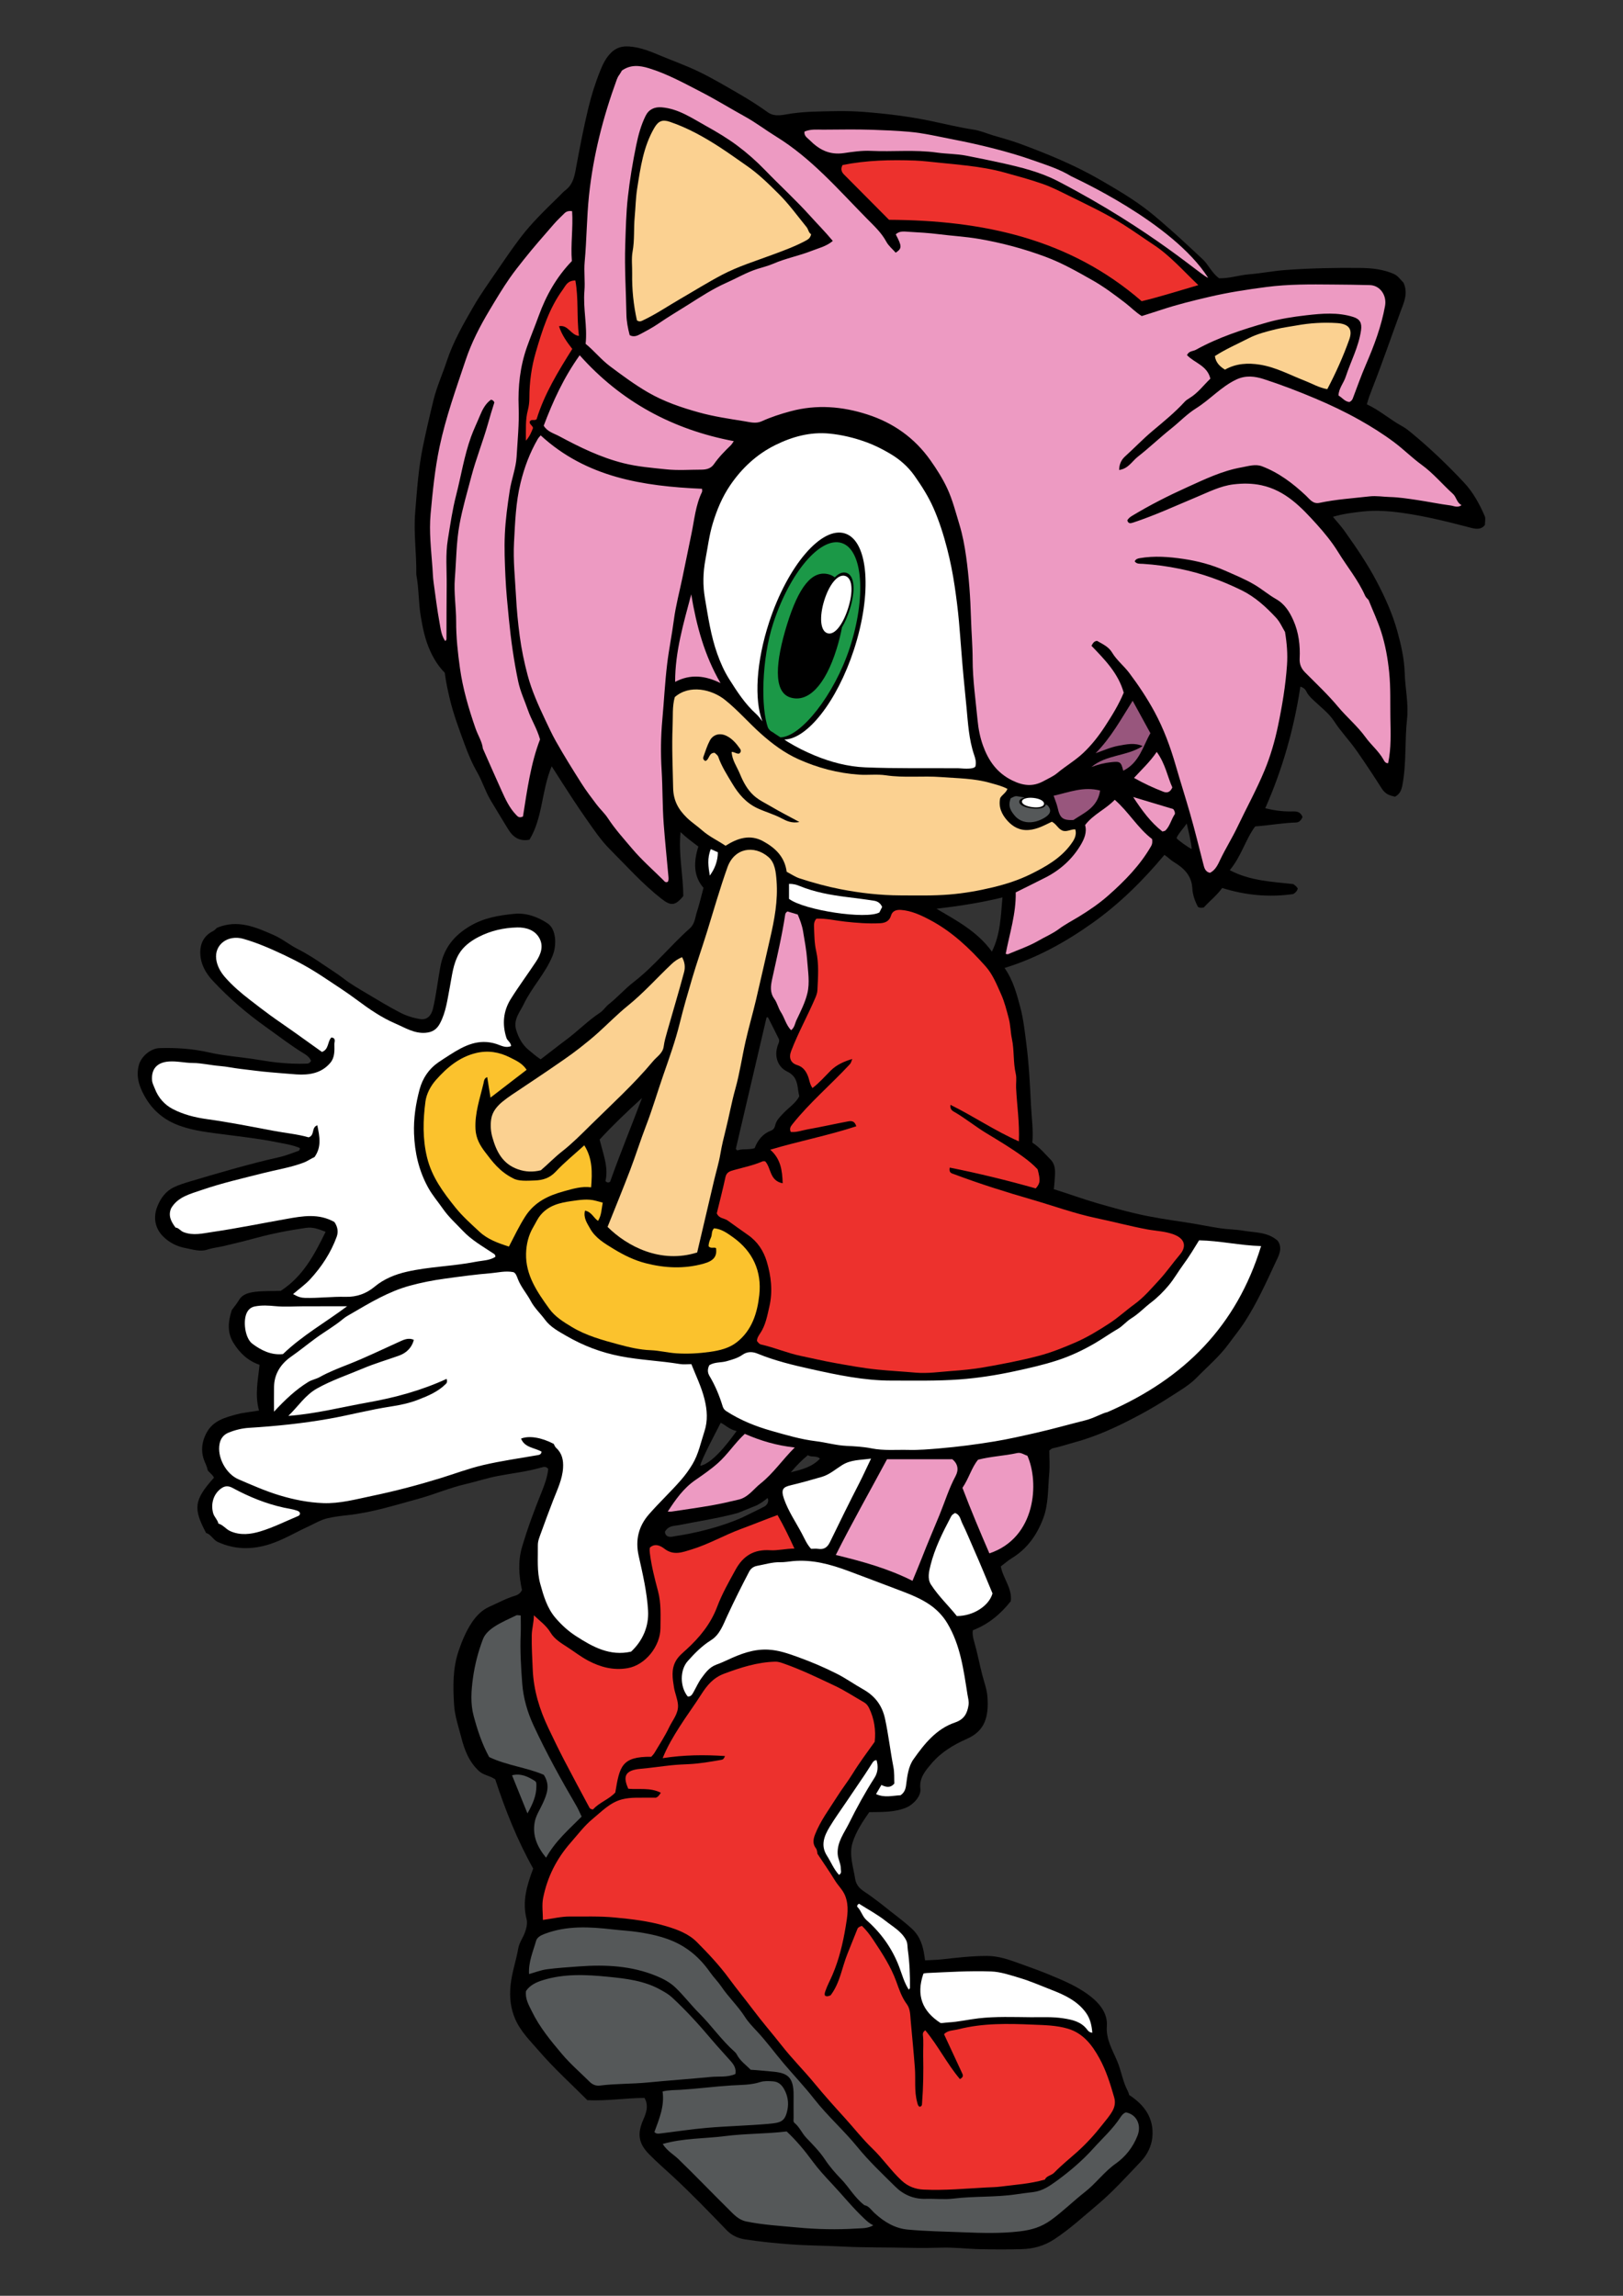 <?xml version="1.0" encoding="utf-8"?>
<!-- Generator: Adobe Illustrator 16.0.0, SVG Export Plug-In . SVG Version: 6.00 Build 0)  -->
<!DOCTYPE svg PUBLIC "-//W3C//DTD SVG 1.1//EN" "http://www.w3.org/Graphics/SVG/1.1/DTD/svg11.dtd">
<svg version="1.1" id="_x31_" xmlns="http://www.w3.org/2000/svg" xmlns:xlink="http://www.w3.org/1999/xlink" x="0px" y="0px"
	 width="595.28px" height="841.89px" viewBox="0 0 595.28 841.89" enable-background="new 0 0 595.28 841.89" xml:space="preserve">
<rect x="0" y="0" width="595.28" height="841.89" fill="#333333" stroke="none"/>
<g>
	<path d="M544.582,189.294c-1.93-4.483-4.305-8.812-7.627-12.35c-5.94-6.324-12.201-12.359-18.897-17.896
		c-1.147-0.948-2.352-1.972-3.668-2.683c-4.498-2.429-8.312-5.909-13.062-8.091c0.558-2.068,1.249-3.916,1.942-5.676
		c3.67-9.325,6.908-18.807,10.365-28.208c1.231-3.353,2.936-6.707,1.145-10.72c-0.986-0.934-2.013-2.518-3.459-3.163
		c-3.795-1.694-7.899-2.187-12.067-2.24c-9.213-0.119-18.42,0.083-27.605,0.735c-4.527,0.322-9.013,1.229-13.539,1.594
		c-3.689,0.299-7.244,1.565-10.973,1.442c-2.735-1.967-3.851-4.967-6.131-7.071c-3.799-3.502-7.511-7.083-11.415-10.484
		c-2.73-2.378-5.446-4.836-8.277-7.056c-5.563-4.36-11.688-7.946-17.813-11.492c-9.361-5.417-19.322-9.495-29.43-13.231
		c-3.25-1.201-6.621-2.074-9.938-3.09c-2.349-0.719-4.658-1.712-7.061-2.077c-5.338-0.81-10.579-2.111-15.842-3.206
		c-8.1-1.684-16.242-2.656-24.454-3.294c-6.116-0.475-12.254-0.271-18.365-0.09c-2.632,0.079-5.346,0.311-8.018,0.669
		c-2.895,0.388-6.062,1.52-8.836-0.471c-3.416-2.451-6.956-4.699-10.592-6.793c-4.879-2.81-9.71-5.699-14.798-8.139
		c-4.438-2.129-9.06-3.788-13.59-5.677c-3.817-1.593-7.634-3.2-11.812-3.496c-2.516-0.178-4.729,0.378-6.694,2.348
		c-1.88,1.885-2.974,4.2-3.886,6.458c-1.806,4.475-3.271,9.129-4.404,13.823c-1.672,6.927-3.024,13.936-4.327,20.944
		c-0.637,3.428-1.017,6.848-4.091,9.16c-0.814,0.612-1.485,1.414-2.219,2.131c-4.995,4.886-10.061,9.72-14.297,15.3
		c-2.97,3.914-5.746,7.979-8.517,12.039c-2.971,4.355-6.061,8.653-8.694,13.209c-3.725,6.446-7.442,12.925-9.794,20.064
		c-1.558,4.731-3.645,9.319-4.826,14.134c-1.396,5.693-2.728,11.42-3.913,17.177c-1.644,7.985-2.162,16.037-2.821,24.084
		c-0.61,7.446,0.492,14.915,0.412,22.383c-0.002,0.219,0,0.442,0.04,0.657c0.944,5.049,0.759,10.207,1.627,15.286
		c0.723,4.239,1.587,8.372,3.344,12.291c1.396,3.117,3.21,5.981,5.417,8.158c0.457,3.453,1.112,6.477,1.832,9.513
		c1.338,5.647,3.378,11.043,5.352,16.466c1.337,3.676,2.854,7.302,4.8,10.7c1.837,3.208,2.869,6.766,4.771,9.969
		c2.136,3.598,4.318,7.166,6.5,10.736c1.974,3.229,4.396,4.508,7.82,3.858c4.925-8.046,4.373-17.963,8.156-26.919
		c1.371,2.144,2.607,4.081,3.847,6.015c2.802,4.369,5.626,8.717,8.615,12.972c2.79,3.969,5.479,8.041,8.884,11.452
		c6.137,6.149,11.934,12.661,18.816,18.061c3.505,2.75,5.048,2.789,8.1-0.909c-0.018-7.697-1.839-15.492-0.998-23.467
		c2.011,1.943,4.163,3.525,6.53,5.309c-1.733,5.468-1.923,10.797,1.884,15.129c-0.888,3.271-1.527,6.125-2.425,8.854
		c-0.668,2.03-0.7,4.339-2.628,6.051c-7.102,6.307-13.024,13.833-20.613,19.692c-3.183,2.458-5.89,5.581-9.093,8.102
		c-1.143,0.898-1.944,2.263-3.141,3.051c-4.483,2.949-8.212,6.82-12.508,10.006c-3.128,2.32-6.173,4.763-9.316,7.142
		c-1.641-1.09-3.086-2.338-4.513-3.527c-2.229-1.86-3.63-4.428-4.472-7.258c-1.13-3.801,1.367-6.524,2.818-9.541
		c2.979-6.192,7.909-11.2,10.534-17.656c1.612-3.968,1.315-9.746-1.751-11.824c-3.628-2.458-7.936-3.975-12.244-3.56
		c-5.626,0.541-11.186,1.448-16.372,4.535c-5.929,3.53-9.56,8.212-10.788,14.842c-0.944,5.092-1.509,10.251-2.685,15.307
		c-0.635,2.725-2.234,4.283-4.632,3.929c-2.597-0.382-5.147-1.209-7.456-2.401c-4.094-2.116-8.048-4.513-12.007-6.881
		c-2.97-1.775-6.018-3.482-8.729-5.605c-2.276-1.782-4.732-3.252-7.092-4.878c-3.064-2.109-6.169-4.127-9.528-5.826
		c-3.072-1.553-5.796-3.823-8.997-5.236c-6.642-2.933-13.288-5.825-20.799-2.659c-0.42,0.36-0.858,0.91-1.429,1.194
		c-3.372,1.684-4.788,4.563-4.704,8.126c0.093,3.917,1.925,7.235,4.531,10.035c5.917,6.357,12.457,11.985,19.556,17.032
		c4.72,3.355,9.281,6.921,14.254,9.919c0.959,0.578,1.833,1.42,2.287,2.496c-0.363,0.625-0.796,0.975-1.448,1.003
		c-3.716,0.161-7.425-0.035-11.112-0.419c-2.998-0.313-5.968-0.89-8.955-1.322c-5.285-0.763-10.65-1.166-15.839-2.344
		c-6.046-1.374-12.098-1.796-18.233-1.603c-3.302,0.105-6.761,3.113-7.578,6.257c-1.084,4.173,0.11,7.781,2.154,11.435
		c2.955,5.278,7.261,8.769,12.829,10.774c5.359,1.93,11.038,2.5,16.623,3.232c6.324,0.829,12.665,1.533,18.917,2.794
		c2.88,0.581,5.839,0.976,8.526,2.153c0.023,0.539-0.157,0.919-0.497,1.038c-2.34,0.81-4.652,1.777-7.058,2.313
		c-5.813,1.294-11.563,2.812-17.292,4.417c-5.222,1.463-10.427,2.984-15.621,4.545c-1.934,0.581-3.888,1.185-5.7,2.057
		c-3.075,1.477-4.948,4.092-6.159,7.228c-1.418,3.674-0.881,7.646,1.992,10.622c2.451,2.537,5.346,3.895,8.473,4.479
		c2.555,0.478,5.314,1.421,7.919,0.554c1.928-0.643,3.923-0.834,5.859-1.276c4.41-1.009,8.79-2.107,13.154-3.293
		c2.757-0.748,5.554-1.367,8.357-1.926c2.913-0.579,5.851-1.035,8.791-1.479c2.514-0.38,4.487,0.386,7.244,1.436
		c-4.142,8.465-8.348,16.411-16.456,21.647c-3.067,0.143-6.226-0.029-9.366,0.362c-2.315,0.288-4.624,0.843-5.871,2.892
		c-0.837,1.376-1.799,2.592-2.714,3.775c-1.34,4.106-1.776,8.198,0.564,12.005c2.248,3.655,5.226,6.608,9.611,8.091
		c-0.561,5.568-1.807,11.048-0.19,16.762c-2.794,0.527-5.446,0.675-8.012,1.362c-4.441,1.189-8.826,2.312-11.236,6.809
		c-1.906,3.557-2.193,7.248-0.553,10.903c0.448,0.999,0.817,1.97,0.974,2.881c0.828,0.997,1.854,1.631,2.301,2.69
		c-7.54,8.312-7.539,11.468-2.889,20.271c1.83,0.509,2.547,2.5,4.27,3.285c6.204,2.829,12.511,2.885,18.916,0.867
		c4.936-1.554,9.358-4.246,14.024-6.398c2.425-1.117,4.782-2.567,7.333-3.163c2.424-0.567,4.986-0.863,7.47-1.136
		c8.847-0.973,17.262-3.648,25.768-5.97c5.827-1.589,11.394-4.021,17.297-5.392c3.96-0.92,7.842-2.208,11.827-2.977
		c5.313-1.024,10.711-1.591,15.935-3.098c0.864-0.25,1.871-0.561,2.645,0.503c-0.299,2.908-1.301,5.687-2.393,8.391
		c-2.689,6.658-5.197,13.382-7.222,20.265c-1.533,5.209-1.146,10.521-0.012,15.758c-0.55,1.092-1.381,1.726-2.494,2.058
		c-3.295,0.984-6.302,2.651-9.428,4.028c-2.746,1.211-4.845,3.379-6.424,5.748c-2.143,3.217-3.667,6.801-4.923,10.541
		c-2.175,6.479-2.032,13.032-1.64,19.664c0.246,4.157,1.65,8.086,2.661,12.055c1.15,4.518,2.829,8.948,6.526,12.319
		c1.684,1.535,3.888,1.57,5.915,3.002c3.652,11.122,8.049,22.267,13.922,32.706c-2.278,6.064-4.104,11.992-2.447,18.451
		c0.387,1.51,0.038,3.202-0.558,4.891c-0.724,2.049-2.108,3.776-2.485,5.981c-0.776,4.548-2.38,8.895-2.818,13.561
		c-0.405,4.34-0.033,8.317,1.726,12.342c2.031,4.649,5.633,8.113,8.793,11.774c5.487,6.358,11.769,12.033,17.657,17.936
		c7.085,0.354,13.972-0.798,20.966-0.829c1.604,2.879,0.616,5.522-0.476,8.021c-2.236,5.123-1.764,8.6,2.063,12.539
		c2.841,2.925,5.95,5.571,8.928,8.343c6.753,6.287,13.188,12.928,19.589,19.58c1.917,1.991,4.241,3.003,6.682,3.383
		c5.521,0.858,11.099,1.407,16.675,1.827c6.165,0.465,12.357,0.457,18.537,0.785c8.657,0.459,17.355,0.288,26.036,0.507
		c3.604,0.09,7.236,0.034,10.858-0.075c4.693-0.144,9.405,0.454,14.114,0.559c5.135,0.112,10.278,0.145,15.412-0.013
		c4.229-0.13,8.108-1.162,11.848-3.602c5.636-3.677,10.533-8.223,15.626-12.488c5.766-4.828,10.854-10.487,16.062-15.951
		c2.374-2.491,4.01-5.663,4.312-9.092c0.604-6.858-2.849-11.722-8.54-15.417c-0.136-0.936-0.742-1.873-1.163-2.847
		c-1.322-3.06-1.866-6.346-3.152-9.429c-1.73-4.148-4.213-8.11-3.846-12.976c0.315-4.194-2.12-7.583-4.943-10.021
		c-4.84-4.181-10.83-6.631-16.745-9.062c-3.535-1.454-7.142-2.698-10.729-4.006c-3.755-1.367-7.507-2.633-11.568-2.63
		c-5.504,0.003-10.957,0.633-16.414,1.247c-2.054,0.231-4.131,0.252-6.268,0.372c-0.102-0.665-0.172-1.084-0.229-1.507
		c-0.519-3.808-1.614-7.313-4.574-10.053c-3.301-3.055-6.983-5.639-10.454-8.474c-1.505-1.229-3.232-2.438-4.811-3.635
		c-2.174-1.648-5.041-2.728-5.585-6.239c-0.688-4.444-2.322-8.867-0.924-13.318c1.271-4.051,3.669-7.63,6.099-11.12
		c4.638-0.084,9.197,0.137,13.602-1.69c2.539-1.054,5.487-4.202,5.153-6.865c-0.51-4.068,1.922-6.738,4.154-9.359
		c3.505-4.113,7.994-6.788,13.028-9.026c6.46-2.873,7.959-7.994,7.408-15.396c-0.207-2.774-1.208-5.337-1.894-7.988
		c-1.067-4.122-1.837-8.325-3.028-12.406c-0.406-1.392-0.629-2.641-0.428-3.979c5.722-2.17,10.149-5.917,13.909-10.641
		c0.62-4.695-2.857-8.354-3.657-12.776c1.445-1.084,2.708-2.194,4.12-3.062c5.651-3.466,9.202-8.576,11.468-14.645
		c1.952-5.226,1.657-10.805,2.165-16.244c0.263-2.828,0.046-5.701,0.046-8.543c0.471-0.325,0.795-0.712,1.184-0.791
		c2.618-0.535,5.146-1.407,7.706-2.094c8.625-2.315,16.594-6.062,24.387-10.256c3.751-2.02,7.427-4.196,11.003-6.511
		c3.389-2.192,7.018-4.252,9.796-7.099c3.955-4.051,8.324-7.72,11.712-12.368c1.921-2.636,4.021-5.18,5.795-7.912
		c4.435-6.838,7.817-14.252,11.237-21.627c1.222-2.636,2.948-5.375,0.946-8.259c-3.714-3.288-8.333-2.938-12.608-3.688
		c-2.764-0.484-5.615-0.458-8.395-0.876c-4.341-0.651-8.641-1.577-12.981-2.22c-6.099-0.904-12.198-1.805-18.2-3.226
		c-4.731-1.12-9.415-2.426-14.089-3.781c-5.307-1.54-10.475-3.455-15.857-5.127c0.109-1.074,0.245-2.007,0.293-2.944
		c0.141-2.784,0.703-5.728-1.529-7.975c-2.104-2.118-3.99-4.485-6.632-6.145c0.412-4.612-0.274-9.145-0.499-13.699
		c-0.37-7.522-0.729-15.034-1.699-22.521c-0.586-4.514-1.049-9.042-2.221-13.435c-1.32-4.956-2.643-9.945-5.771-14.391
		c11.849-3.666,22.307-9.444,32.202-16.472c10.02-7.116,18.621-15.657,26.436-25.013c1.368,0.904,2.225,1.89,3.376,2.585
		c3.684,2.224,6.629,4.931,6.867,9.797c0.112,2.308,0.982,4.67,2.051,6.677c0.774,0.468,1.416,0.402,2.18,0.199
		c2.088-2.323,4.669-4.291,6.711-7.111c8.448,2.645,17.094,3.52,26.085,2.222c0.604-0.426,1.404-0.944,1.636-2.054
		c-0.208-0.266-0.397-0.584-0.659-0.824c-0.375-0.343-0.802-0.631-0.98-0.768c-8.026-0.899-15.901-1.202-23.305-5.104
		c4.229-5.068,5.771-11.261,9.317-16.048c5.24-0.382,10.074-1.294,14.986-1.439c1.242-0.036,1.917-0.933,2.386-1.976
		c-0.587-1.657-1.763-2.15-3.439-2.091c-3.298,0.116-6.561-0.257-10.232-1.161c6.339-14.362,10.548-29.191,12.875-44.594
		c1.257,0.362,1.884,1.057,2.237,1.814c0.646,1.382,1.71,2.323,2.774,3.338c2.541,2.422,5.485,4.622,7.352,7.504
		c2.446,3.778,5.558,6.99,8.133,10.65c3.235,4.597,6.339,9.299,9.34,14.024c1.404,2.211,2.983,2.58,4.879,3.029
		c1.792-0.943,2.368-2.456,2.696-4.167c1.544-8.031,0.834-16.22,1.721-24.301c0.616-5.615-0.688-11.181-0.853-16.784
		c-0.155-5.249-1.315-10.36-2.7-15.37c-1.778-6.43-4.501-12.477-7.643-18.427c-3.463-6.559-7.6-12.575-11.869-18.571
		c-1.251-1.754-2.739-3.298-4.108-5.023c3.741-1.101,7.428-1.561,11.087-1.957c4.82-0.522,9.696-0.133,14.479,0.543
		c8.331,1.177,16.499,3.211,24.638,5.343c1.924,0.504,4.051,1.02,5.531-0.951C544.636,191.315,544.953,190.156,544.582,189.294z
		 M223.783,433.34c-0.607,0.439-1.121,0.392-1.707-0.235c1.178-5.191-0.914-10.021-2.143-15.222
		c4.812-5.223,10.072-10.257,15.54-15.217C231.611,412.948,227.426,423.063,223.783,433.34z M264.319,521.763
		c1.446,0.499,2.945,2.376,5.868,3.025c-0.629,0.667-7.979,11.751-13.337,12.725C256.947,535.607,263.754,523.063,264.319,521.763z
		 M279.756,552.758c-0.061,0.025-0.606,0.344-0.67,0.365l-6.759,3.318l0,0c-7.578,3.412-17.167,5.799-25.125,6.946
		c-2.125,0.574-3.283-0.217-3.315-1.698c1.334-2.333,3.417-2.067,5.033-2.393c7.094-1.429,14.69-2.55,21.701-4.469l7.003-2.832
		c1.505-0.81,2.595-1.573,3.886-2.644c0.455,0.708,0.208,1.24,0.025,1.913C281.004,552.118,280.63,552.377,279.756,552.758
		 M287.218,408.343c-1.227,1.301-2.449,2.46-2.87,4.25c-0.207,0.882-0.596,1.647-1.509,1.992c-3.07,1.163-4.923,3.491-6.047,6.45
		c-2.167,0.718-4.32,0.11-6.381,0.833c-0.179-0.18-0.357-0.358-0.537-0.538c3.762-16.085,7.524-32.171,11.288-48.257
		c0.167-0.008,0.334-0.018,0.501-0.026c1.329,2.629,2.684,5.245,3.966,7.897c0.242,0.5,0.167,1.104-0.091,1.697
		c-1.759,4.042-0.653,8.47,3.217,10.328c3.17,1.521,3.645,3.998,3.987,6.854c0.077,0.645,0.24,1.279,0.417,2.197
		C291.853,404.551,289.239,406.198,287.218,408.343z M290.037,539.913c2.096-2.475,4.039-4.461,6.28-6.294
		c1.33,0.938,3.073,0.02,4.426,1.266C297.917,537.943,294.2,538.863,290.037,539.913z M363.801,348.97
		c-5.27-7.302-12.617-11.195-20.308-15.723c8.349-0.982,16.082-2.179,24.188-4.148C367.046,336.103,366.952,342.627,363.801,348.97z
		 M437.076,311.312c-1.216-0.442-4.923-3.204-5.511-3.892c0.05-1.101,3.089-4.346,3.684-5.46
		C435.688,303.793,437.021,309.222,437.076,311.312z"/>
	<path fill="#ED9AC2" d="M273.175,525.807c5.717,2.501,11.648,4.288,18.323,4.998c-4.541,4.508-7.899,9.539-12.566,13.231
		c-2.567,2.03-4.514,5.032-7.94,5.86c-3.371,0.814-6.76,1.582-10.175,2.178c-4.826,0.842-9.684,1.508-14.531,2.238
		c-0.34,0.051-0.694,0.007-1.376,0.007c2.909-4.478,5.759-8.535,10.063-11.521c2.833-1.966,5.694-3.916,8.325-6.253
		C266.929,533.317,269.501,529.201,273.175,525.807z M190.055,249.86c-1.589-7.568-2.657-15.184-3.412-22.883
		c-0.505-5.154-1.026-10.325-1.258-15.478c-0.232-5.179-0.464-10.381-0.219-15.606c0.253-5.379,0.976-10.663,1.787-15.952
		c0.643-4.189,2.29-8.307,2.527-12.423c0.348-6.056,0.978-12.136,0.747-18.238c-0.285-7.524,0.52-14.899,3.061-22.075
		c1.357-3.833,2.922-7.578,4.301-11.388c2.722-7.521,6.574-14.285,12.159-20.081c-0.494-6.13,0.502-12.206,0.094-18.293
		c-1.261-0.187-2.125,0.081-2.835,0.791c-1.296,1.294-2.648,2.543-3.845,3.924c-3.713,4.283-7.479,8.53-10.996,12.97
		c-1.785,2.253-3.597,4.523-5.228,6.871c-2.623,3.775-4.994,7.744-7.364,11.703c-3.519,5.878-6.638,11.903-8.803,18.392
		c-3.507,10.503-7.267,20.918-9.562,31.805c-1.711,8.116-2.52,16.336-3.271,24.545c-0.598,6.538,0.197,13.146,0.672,19.701
		c0.129,1.804,0.173,3.637,0.424,5.438c0.691,4.953,1.288,9.923,2.19,14.837c0.411,2.245,0.645,4.659,2.083,6.667
		c0.487-0.385,0.449-0.737,0.449-1.107c0.017-6.479,0.017-12.957,0.08-19.436c0.055-5.574-0.478-11.213,0.424-16.703
		c0.888-5.413,1.654-10.856,3.034-16.219c1.836-7.132,2.947-14.431,5.464-21.419c0.952-2.642,2.187-5.156,3.246-7.727
		c0.888-2.154,2.037-4.493,4.094-5.914c0.69,0.159,1.025,0.508,1.217,1.034c-0.854,2.598-1.621,5.251-2.361,7.861
		c-1.833,6.469-4.344,12.707-6.063,19.223c-1.535,5.82-3.247,11.641-4.335,17.521c-1.205,6.514-1.197,13.252-1.726,19.893
		c-0.421,5.301,0.489,10.56,0.473,15.843c-0.017,5.753,0.615,11.493,1.401,17.118c1.048,7.501,3.205,14.854,5.712,22.065
		c0.9,2.588,2.463,4.958,2.687,7.378c2.398,5.404,4.614,10.487,6.906,15.537c1.403,3.086,2.813,6.185,5.204,8.688
		c0.604,0.632,1.151,1.396,2.602,0.69c1.518-9.622,2.874-19.54,6.262-28.269c-1.176-4.141-3.199-7.164-4.392-10.605
		C192.457,256.985,190.839,253.598,190.055,249.86z M245.142,321.183c-0.562-6.335-1.231-12.661-1.707-19
		c-0.494-6.589-0.365-13.204-0.769-19.81c-0.373-6.091-0.305-12.245,0.257-18.4c0.624-6.837,0.953-13.691,1.78-20.529
		c0.653-5.406,1.755-10.727,2.459-16.119c0.687-5.256,2.091-10.417,3.166-15.623c1.091-5.296,2.158-10.599,3.269-15.89
		c1.091-5.191,1.509-10.522,3.877-15.388c0.139-0.286,0.019-0.696,0.019-1.18c-21.595-0.948-42.392-4.134-59.188-19.589
		c-0.447,0.553-0.819,0.906-1.065,1.331c-2.916,5.04-4.919,10.383-6.312,16.077c-1.762,7.206-2.004,14.519-2.396,21.822
		c-0.356,6.635,0.379,13.266,0.733,19.898c0.257,4.837,0.715,9.623,1.352,14.42c0.648,4.883,1.647,9.699,2.908,14.422
		c1.502,5.63,3.914,10.984,6.408,16.251c1.266,2.673,2.508,5.386,3.958,7.955c2.948,5.219,6.123,10.316,9.336,15.378
		c1.708,2.692,3.643,5.247,5.57,7.792c1.311,1.732,2.968,3.22,4.149,5.028c2.627,4.02,5.851,7.571,8.922,11.205
		c3.433,4.063,7.479,7.61,11.271,11.366c0.485,0.48,0.9,1.268,1.833,0.735C245.31,322.646,245.205,321.899,245.142,321.183z
		 M296.927,51.354c3.471,3.492,7.24,5.578,12.645,4.782c3.188-0.469,6.522-0.969,9.858-0.808c8.062,0.386,16.149-0.516,24.213,0.627
		c3.568,0.506,7.223,0.442,10.78,1.138c4.313,0.844,8.624,1.713,12.915,2.665c7.106,1.574,14.229,3.326,20.697,6.688
		c34.935,18.157,53.446,35.389,55.069,35.389c-13.153-20.521-49.362-36.691-50.177-37.187c-4.506-2.734-9.163-4.136-14.127-5.903
		c-8.815-3.138-19.775-5.788-28.985-7.568c-5.467-1.056-10.925-2.367-16.449-2.854c-4.51-0.398-9.074-0.578-13.615-0.735
		c-5.935-0.207-11.881-0.056-17.823-0.043c-2.251,0.006-4.533-0.278-6.866,0.71C294.841,49.868,296.106,50.529,296.927,51.354z
		 M247.621,250.057c5.697-3.016,11.144-2.271,16.655,0.437c-5.899-10.12-8.855-21.109-10.752-32.534
		C250.718,228.53,247.604,238.932,247.621,250.057z M294.536,341.449c-0.367-2.186-1.143-4.162-1.946-6.088
		c-1.406-0.42-2.644-0.791-3.755-1.124c-0.552,0.349-0.767,0.666-0.842,1.155c-1.203,7.955-3.074,15.773-4.784,23.625
		c-0.551,2.532-0.893,4.933,0.814,7.297c1.039,1.439,1.413,3.346,2.386,4.847c1.365,2.106,1.884,4.699,3.734,6.629
		c1.308-0.983,1.414-2.491,1.978-3.681c1.518-3.204,3.179-6.437,4.001-9.846c0.953-3.948,0.216-8.076-0.069-12.13
		C295.799,348.527,295.132,345,294.536,341.449z M268.099,163.223c0.349-0.338,0.577-0.799,1.035-1.45
		c-22.382-4.236-41.298-14.418-56.517-31.495c-5.869,8.213-9.808,16.853-13.194,25.828c1.314,2.222,3.776,2.828,5.707,3.865
		c7.52,4.041,15.177,7.792,23.568,9.889c5.164,1.291,10.414,1.704,15.639,2.254c4.271,0.449,8.623,0.122,12.941,0.114
		c1.804-0.004,3.468-0.411,4.576-2.009C263.647,167.628,265.848,165.406,268.099,163.223z M415.614,292.27
		c3.28,4.978,6.394,9.264,10.729,12.656c0.361-0.12,0.886-0.138,1.155-0.41c1.666-1.679,2.093-4.081,3.416-5.991
		c0.105-0.774-0.239-1.391-0.62-1.844C425.537,295.251,420.918,293.864,415.614,292.27z M429.987,288.759
		c-1.781-3.935-2.536-8.649-5.721-13.023c-2.618,3.832-5.566,6.47-8.337,9.533c3.625,2.042,7.153,3.674,10.782,5.075
		C427.979,290.833,429.188,290.627,429.987,288.759z M536.072,185.238c-1.465,1.099-2.831,0.279-4.056,0.119
		c-4.128-0.537-8.213-1.399-12.334-2.009c-3.272-0.483-6.566-1.001-9.862-1.085c-2.513-0.065-4.962-0.523-7.58-0.225
		c-6.113,0.697-12.259,1.079-18.296,2.373c-2.375,0.509-3.554-1.336-4.94-2.644c-4.782-4.51-9.981-8.436-16.153-10.779
		c-2.412-0.916-5.027-0.031-7.546,0.417c-7.075,1.257-13.462,4.365-19.916,7.283c-6.915,3.125-13.677,6.55-20.176,10.481
		c-0.702,0.424-1.317,0.908-1.748,1.654c0.38,1.269,1.128,1.151,2.197,0.797c7.936-2.621,15.509-6.126,23.205-9.339
		c4.399-1.836,8.741-4.077,13.52-4.653c3.37-0.405,6.806-0.42,10.246,0.317c8.837,1.896,14.657,8.07,20.295,14.307
		c2.876,3.183,5.646,6.576,7.925,10.286c3.27,5.322,7.31,10.166,9.85,15.944c0.281,0.642,0.912,1.131,1.261,1.546
		c1.601,3.982,3.361,7.734,4.617,11.647c1.548,4.827,2.425,9.794,2.941,14.894c0.563,5.562,0.345,11.108,0.436,16.64
		c0.091,5.522,0.346,11.132-0.824,16.666c-1.013,0.083-1.413-0.784-1.757-1.396c-1.73-3.071-4.491-5.293-6.522-8.111
		c-2.951-4.095-6.873-7.34-10.075-11.179c-3.763-4.51-8.015-8.49-12.125-12.63c-1.421-1.43-2.075-3.03-1.972-5.035
		c0.248-4.82-0.359-9.641-2.283-13.976c-1.337-3.01-3.063-5.985-6.42-7.888c-2.706-1.534-5.16-3.656-7.919-5.279
		c-3.455-2.03-7.152-3.525-10.784-5.138c-4.825-2.141-9.948-3.496-15.167-4.27c-5.344-0.792-10.734-1.207-16.124-0.283
		c-0.713,0.123-1.434,0.346-1.799,1.172c0.733,1.059,1.986,0.843,2.949,0.902c4.623,0.283,9.18,0.934,13.711,1.858
		c7.839,1.599,15.268,4.276,22.46,7.798c5.039,2.468,9.013,6.132,12.734,10.123c1.444,1.55,2.313,3.639,3.271,5.201
		c0.694,4.203,1.007,8.13,0.733,12.084c-0.524,7.561-1.764,15.005-3.317,22.424c-1.165,5.562-2.749,11.013-4.894,16.2
		c-2.932,7.088-6.659,13.846-9.964,20.784c-1.935,4.063-4.333,7.876-6.28,11.94c-0.854,1.783-1.737,3.868-3.774,4.896
		c-1.878-0.353-2.162-2.043-2.485-3.295c-1.591-6.167-3.094-12.346-4.853-18.478c-1.691-5.899-3.56-11.739-5.261-17.629
		c-1.966-6.808-4.407-13.417-7.759-19.612c-2.698-4.984-5.849-9.725-9.286-14.295c-1.979-2.63-4.605-4.648-6.307-7.501
		c-1.272-2.131-3.565-3.131-5.478-4.237c-1.098,0.091-1.446,0.714-2.067,1.786c4.772,4.993,9.805,9.977,11.839,17.202
		c-1.768,4.287-4.289,8.399-6.947,12.459c-2.311,3.531-4.88,6.809-7.961,9.702c-2.915,2.738-6.385,4.742-9.438,7.291
		c-1.514,1.265-3.32,2.015-5.023,2.956c-3.92,2.164-7.505,1.747-11.537-0.229c-5.632-2.76-8.753-7.314-10.729-12.826
		c-1.057-2.949-1.679-6.131-1.975-9.259c-0.705-7.441-1.801-14.867-1.812-22.353c-0.007-4.968-0.452-9.909-0.594-14.867
		c-0.219-7.639-0.743-15.306-1.804-22.867c-0.543-3.875-1.271-7.805-2.445-11.661c-1.371-4.498-2.513-9.078-4.502-13.332
		c-1.672-3.575-3.793-6.913-6.099-10.18c-5.85-8.29-13.661-13.786-23.142-16.845c-9.219-2.975-18.599-3.76-28.183-1.184
		c-3.666,0.985-7.2,2.13-10.634,3.69c-2.112,0.957-4.318,0.285-6.396-0.047c-5.554-0.888-11.159-1.713-16.563-3.213
		c-6.478-1.796-12.869-3.964-18.767-7.395c-4.879-2.837-9.363-6.167-13.871-9.54c-3.268-2.442-5.72-5.596-8.944-8.222
		c0.701-6.477-0.988-12.896-0.44-19.418c0.296-3.532-0.233-7.135,0.094-10.662c0.748-8.091,0.733-16.217,1.587-24.313
		c1.547-14.667,5.16-28.776,10.206-42.576c0.234-0.639,0.521-1.179,0.925-1.706c0.351-0.46,0.606-0.995,0.919-1.523
		c3.127-2.22,6.379-1.957,9.938-0.861c6.724,2.072,12.794,5.421,18.999,8.619c5.542,2.857,10.833,6.127,16.278,9.132
		c3.909,2.158,7.493,4.912,11.297,7.25c12.998,7.987,22.836,19.457,33.354,30.133c2.516,2.554,5.322,5.108,7.115,8.446
		c0.842,1.565,2.342,2.777,3.465,4.059c2.359-1.595,2.308-2.336,0.01-6.727c1.37-1.335,3.106-1.034,4.732-0.937
		c3.662,0.218,7.335,0.408,10.97,0.871c4.89,0.623,9.812,0.884,14.688,1.713c8.403,1.431,16.569,3.615,24.552,6.587
		c6.035,2.246,11.591,5.406,17.16,8.563c4.292,2.432,8.204,5.37,12.118,8.374c1.984,1.524,3.751,3.389,6.009,4.788
		c2.413-0.771,4.843-1.521,7.257-2.322c5.722-1.897,11.569-3.322,17.431-4.7c6.964-1.637,14.025-2.718,21.108-3.639
		c8.011-1.043,16.075-0.979,24.134-0.899c4.585,0.044,9.172,0.071,13.756,0.208c3.71,0.111,6.256,3.728,5.552,7.633
		c-1.355,7.515-4.02,14.587-7.036,21.565c-1.745,4.034-3.209,8.19-4.767,12.304c-0.224,0.592-0.54,1.018-1.232,1.361
		c-1.658-0.063-2.592-1.535-4.044-2.377c0.092-2.617,1.885-4.542,2.643-6.849c1.874-5.702,4.782-11.056,5.636-17.107
		c0.365-2.594-0.399-4.072-2.866-4.845c-5.685-1.779-11.42-1.277-17.223-0.612c-4.899,0.562-9.764,1.312-14.47,2.659
		c-8.943,2.559-17.796,5.437-25.996,9.978c-0.877,0.485-2.004,0.439-2.766,1.208c-0.152,0.153-0.261,0.349-0.539,0.731
		c2.685,2.898,7.47,3.814,8.589,8.665c-2.498,2.401-4.609,5.299-7.694,7.161c-0.638,0.385-1.229,0.773-1.712,1.302
		c-3.599,3.933-7.759,7.313-11.799,10.701c-3.534,2.964-6.675,6.279-10.075,9.345c-1.396,1.26-2.157,2.905-2.174,4.977
		c3.397-0.484,4.729-3.208,6.844-4.86c4.221-3.298,8.099-7.02,12.272-10.35c3.061-2.441,5.788-5.337,9.099-7.404
		c5.137-3.209,9.164-7.904,14.733-10.544c3.469-1.645,6.822-1.23,10.139-0.154c6.412,2.081,12.702,4.49,18.929,7.125
		c5.532,2.343,10.935,4.909,16.14,7.838c4.38,2.466,8.655,5.14,12.718,8.184c3.496,2.618,6.581,5.726,10.057,8.251
		c4.309,3.131,7.614,7.163,11.481,10.664C534.229,182.314,534.261,184.339,536.072,185.238z M305.455,88.359
		c-2.806-3.379-5.594-6.162-8.203-9.065c-5.275-5.87-11.136-11.21-16.628-16.892c-3.153-3.263-6.546-6.265-10.148-8.958
		c-3.635-2.717-7.575-5.069-11.553-7.272c-5.144-2.848-10.057-6.295-16.228-6.816c-2.593-0.219-4.714,0.737-5.878,3.075
		c-1.701,3.417-2.696,7.099-3.453,10.769c-1.306,6.334-2.373,12.739-3.086,19.166c-0.642,5.785-0.759,11.634-0.954,17.46
		c-0.282,8.493,0.278,16.977,0.43,25.465c0.047,2.62,0.559,5.158,1.204,7.619c1.455,0.789,2.707,0.25,3.844-0.359
		c2.298-1.226,4.618-2.451,6.758-3.926c3.556-2.451,7.293-4.637,10.927-6.94c4.491-2.845,8.996-5.795,13.911-7.972
		c3.77-1.669,7.336-3.792,11.287-5.06c1.996-0.641,4.059-1.131,5.972-1.964c4.524-1.969,9.394-2.865,13.968-4.673
		C300.204,90.996,302.988,90.41,305.455,88.359z M408.867,293.289c-3.367,3.506-7.872,5.321-10.88,9.275
		c0.766,2.621-0.337,5.16-1.626,7.32c-3.1,5.193-7.51,9.172-12.94,11.932c-3.593,1.826-7.211,3.602-10.883,5.433
		c0.167,7.707-2.233,15.06-3.672,22.554c0.527,0.084,0.696,0.169,0.81,0.121c3.763-1.612,7.702-2.924,11.216-4.967
		c2.474-1.44,5.15-2.545,7.474-4.273c2.314-1.72,4.909-3.057,7.356-4.549c3.84-2.341,7.543-4.896,10.845-7.815
		c5.984-5.293,11.611-11.019,15.65-18.065c0.443-0.773,0.485-1.486,0.343-2.568C417.357,303.737,413.991,297.749,408.867,293.289z
		 M373.083,532.846c-4.67,1.035-9.486,1.192-14.349,2.441c-2.403,2.913-3.354,6.841-5.728,10.313
		c3.09,8.163,6.461,16.133,9.876,24.038c17.202-5.748,18.298-26.138,13.935-35.809C375.591,533.461,374.501,532.531,373.083,532.846
		z M349.311,535.124c-7.896,0-15.809,0-23.974,0c-6.233,11.642-12.792,23.158-18.785,35.099c9.853,2.398,19.219,4.984,28.128,9.485
		c1.211-2.946,2.351-5.599,3.396-8.286c2.074-5.342,4.343-10.604,6.52-15.899c1.95-4.746,3.438-9.687,5.883-14.229
		C351.709,539.007,351.351,536.806,349.311,535.124z"/>
	<path fill="#FFFFFF" d="M374.844,293.869c0.07-0.605,0.744-1.006,1.716-1.195c0.726-0.143,1.612-0.17,2.566-0.06
		c2.195,0.252,3.855,1.103,3.791,2.137c-0.001,0.017,0.007,0.032,0.005,0.049c-0.121,1.056-1.922,1.457-4.153,1.2
		C376.538,295.741,374.724,294.925,374.844,293.869z M122.645,448.126c1.099,1.551,1.561,3.457,0.843,5.417
		c-2.146,5.868-5.534,11.017-9.739,15.586c-1.76,1.911-3.938,3.439-6.263,5.431c1.962,1.108,3.089,1.352,4.35,1.389
		c4.981,0.144,9.948-0.518,14.909-0.388c4.135,0.108,7.639-1.206,10.66-3.719c3.48-2.894,7.576-4.512,11.775-5.477
		c8.29-1.905,16.885-1.998,25.241-3.646c2.483-0.49,5.136-0.427,7.276-1.836c0.005-0.922-0.538-1.079-0.955-1.357
		c-3.79-2.528-7.797-4.787-10.956-8.141c-2.487-2.641-5.186-5.032-7.317-8.086c-1.813-2.599-3.892-4.999-5.449-7.825
		c-3.405-6.185-4.917-12.848-5.163-19.793c-0.193-5.475,0.616-10.89,2.041-16.189c1.1-4.086,3.389-7.49,6.803-9.861
		c1.376-0.956,2.864-1.905,4.305-2.824c5.268-3.362,10.517-6.094,17.117-3.955c1.578,0.511,3.334,1.602,5.351,0.751
		c-0.146-1.435-1.377-1.93-1.722-2.989c-1.627-5.018-1.166-9.873,1.608-14.305c2.916-4.659,6.209-9.082,9.242-13.67
		c1.75-2.65,2.88-5.639,1.215-8.642c-1.686-3.042-5.009-3.957-8.104-3.893c-4.906,0.1-9.72,1.183-14.18,3.481
		c-2.913,1.502-5.542,3.468-7.181,6.211c-2.2,3.684-2.554,8.045-3.37,12.208c-0.883,4.503-1.385,9.087-3.602,13.267
		c-1.201,2.264-2.828,3.269-5.319,3.464c-4.152,0.324-7.545-1.89-11.042-3.39c-4.985-2.138-9.536-5.258-13.884-8.5
		c-4.11-3.065-8.416-5.836-12.671-8.651c-4.438-2.937-9.108-5.557-13.984-7.854c-4.998-2.353-9.996-4.586-15.295-6.079
		c-5.538-1.561-10.604,2.06-9.874,7.518c0.327,2.443,1.569,4.669,3.216,6.56c2.745,3.149,5.92,5.849,9.22,8.382
		c2.407,1.849,4.807,3.724,7.248,5.501c2.948,2.147,6.002,4.183,8.978,6.312c3.396,2.431,6.796,4.856,10.11,7.224
		c2.617-0.942,1.976-3.869,3.491-5.33c1.768,0.29,1.054,1.576,1.07,2.452c0.042,2.375,0.177,4.857-1.454,6.822
		c-3.243,3.909-7.826,4.587-12.428,4.293c-3.232-0.207-6.476-0.537-9.719-0.792c-3.618-0.286-7.216-0.826-10.826-1.229
		c-2.524-0.282-5.039-0.864-7.527-1.056c-3.364-0.26-6.657-1.095-10.021-1.119c-2.93-0.02-5.802-0.749-8.744-0.535
		c-4.292,0.312-6.497,2.701-6.146,6.958c0.085,1.038,0.65,2.045,1.035,3.049c1.251,3.271,3.554,5.853,6.511,7.398
		c3.894,2.035,8.162,3.113,12.613,3.733c8.083,1.125,16.107,2.699,24.129,4.229c4.519,0.861,9.112,1.265,13.144,2.446
		c2.372-0.838,0.881-3.616,3.175-4.421c0.833,4.064,1.641,7.926-1.035,11.654c-1.3,0.546-2.508,1.474-3.968,2.025
		c-4.842,1.829-9.944,2.606-14.921,3.872c-7.538,1.916-15.124,3.64-22.49,6.176c-4.255,1.466-8.756,2.504-11.208,6.712
		c-1.145,2.665-0.06,4.837,1.631,7.075c1.068-0.005,1.755,1.208,2.942,1.666c3.548,1.369,6.963,0.467,10.501-0.05
		c9.145-1.337,18.193-3.188,27.285-4.804C110.99,445.941,116.896,444.867,122.645,448.126z M260.336,321.093
		c1.87-2.57,2.924-5.339,2.963-8.559c-0.817-0.365-1.573-0.702-2.593-1.157C259.324,314.708,259.805,317.88,260.336,321.093z
		 M108.94,553.958c-1.582-0.565-3.239-0.745-4.863-1.1c-6.618-1.446-12.83-4.006-18.766-7.22c-1.383-0.749-2.61-0.824-3.866-0.03
		c-3.067,1.939-4.236,5.724-3.278,9.245c0.404,1.483,1.617,2.379,1.936,3.852c1.754,0.509,2.75,2.063,4.389,2.79
		c3.694,1.639,7.491,1.139,10.987,0.082c4.758-1.438,9.266-3.707,13.873-5.639c0.409-0.171,0.709-0.518,0.67-1.033
		C109.865,554.354,109.468,554.146,108.94,553.958z M101.074,478.985c-2.565-0.241-5.037-0.408-7.576,0.09
		c-1.36,0.267-2.25,0.995-2.866,2.116c-1.638,2.979-0.803,9.52,1.901,11.551c3.29,2.474,6.996,4.291,11.25,3.814
		c7.149-6.864,15.608-11.619,23.518-17.532c-5.188,0-10.377-0.006-15.565,0.002C108.179,479.032,104.598,479.316,101.074,478.985z
		 M263.092,239.81c1.163,3.253,2.561,6.379,4.346,9.208c2.879,4.566,5.855,9.167,9.924,12.828c0.864,0.777,1.549,1.723,2.264,2.672
		c-3.023-7.86-2.327-21.695,2.484-36.362c6.813-20.771,19.289-35.329,27.866-32.515c8.576,2.813,10.008,21.933,3.193,42.704
		c-6.212,18.937-17.13,32.702-25.509,32.854c0.575,0.396,1.036,0.706,1.25,0.836c3.2,1.952,6.529,3.621,9.998,5.048
		c5.939,2.443,12.159,4.064,18.492,4.32c11.314,0.457,22.655,0.245,33.984,0.316c0.365,0.002,0.751,0.035,1.089,0.063
		c2.735,0.225,5.013,0.074,5.302-0.786c0.366-1.563-0.051-2.89-0.498-4.208c-1.909-5.616-2.229-11.518-2.779-17.328
		c-0.362-3.824-0.762-7.668-1.119-11.493c-0.627-6.707-1.069-13.424-1.662-20.131c-0.384-4.322-0.943-8.633-1.576-12.927
		c-0.673-4.582-1.573-9.115-2.732-13.617c-1.322-5.138-2.908-10.181-5.04-15.01c-1.834-4.159-4.257-7.981-6.909-11.754
		c-2.542-3.613-5.68-6.231-9.216-8.295c-2.677-1.561-5.529-3.012-8.563-4.109c-4.425-1.599-8.899-2.682-13.507-3.126
		c-6.983-0.673-13.579,1.126-19.777,4.192c-6.854,3.39-12.329,8.497-16.603,14.793c-2.89,4.258-4.865,8.976-6.363,13.935
		c-1.31,4.339-1.849,8.785-2.685,13.198c-0.905,4.768-1.007,9.555-0.204,14.224C259.727,226.218,260.712,233.147,263.092,239.81z
		 M310.517,328.944c-5.912-0.746-11.746-1.779-17.305-4.064c-1.155-0.475-2.434-0.805-3.819-0.757c0,1.93,0,3.746,0,5.5
		c5.612,4.213,28.31,7.622,33.133,4.989c0.336-0.664,0.692-1.367,1.02-2.013c-0.582-1.393-1.654-2.083-2.895-2.282
		C317.285,329.779,313.899,329.371,310.517,328.944z M311.136,222.85c1.797-5.805,1.632-10.794-1.116-11.646
		c-2.751-0.852-5.913,3.202-7.709,9.005c-1.798,5.804-1.548,11.159,1.2,12.011C306.261,233.07,309.337,228.652,311.136,222.85z
		 M320.76,651.907c1.255-1.962,1.395-4.194,0.729-6.455c-1.004,0.054-1.343,0.725-1.732,1.332c-0.852,1.324-1.681,2.665-2.559,3.972
		c-2.252,3.35-4.532,6.683-6.792,10.028c-2.053,3.04-4.219,6.015-6.108,9.153c-1.994,3.312-3.431,6.784-0.973,10.598
		c1.47,2.278,2.446,4.88,4.412,7.014c1.111-0.724,0.649-1.444,0.663-2.143c0.039-1.939-1.043-3.6-1.159-5.507
		c-0.27-4.399,2.396-7.723,4.169-11.308C314.236,662.881,317.317,657.29,320.76,651.907z M350.941,592.615
		c6.003,0.028,11.806-3.705,13.091-8.293c-2.206-5.248-4.369-10.626-6.727-15.915c-1.445-3.242-2.748-6.548-4.335-9.737
		c-0.733-1.474-0.826-3.232-2.703-3.835c-1.063,0.66-1.094,0.644-1.611,1.625c-2.972,5.646-5.832,11.363-7.375,17.585
		c-0.563,2.271-1.201,4.897,0.169,7.023C344.202,585.338,347.934,588.834,350.941,592.615z M386.025,729.844
		c-4.095-1.597-8.143-3.376-12.392-4.631c-3.329-0.983-6.675-2.135-10.088-2.259c-7.87-0.286-15.748,0.221-23.619,0.574
		c-0.604,0.026-1.162,0.146-1.256,0.264c-2.719,7.913-0.413,13.729,6.31,18.072c0.783,0.066,1.787-0.166,2.782-0.218
		c3.762-0.192,7.414-1.081,11.137-1.505c6.383-0.726,12.779-0.462,19.171-0.41c3.943,0.032,7.885-0.209,11.826,0.393
		c3.38,0.515,6.58,1.199,8.812,4.105c0.39,0.508,0.787,1.068,1.924,1.193c-0.207-2.691-0.771-5.146-2.272-7.252
		C395.304,733.879,390.669,731.653,386.025,729.844z M439.795,454.844c-1.894,3.094-3.659,6.004-5.684,8.749
		c-1.891,2.563-3.466,5.375-5.501,7.81c-1.904,2.278-4.062,4.426-6.418,6.225c-2.475,1.887-4.595,4.19-7.281,5.838
		c-1.76,1.08-3.124,2.817-4.904,3.849c-2.877,1.668-5.578,3.605-8.454,5.279c-4.358,2.538-8.879,4.668-13.624,6.221
		c-5.238,1.715-10.629,2.924-16.035,4.084c-6.605,1.418-13.278,2.457-19.961,2.95c-8.299,0.614-16.663,0.414-25,0.423
		c-9.937,0.011-19.621-2.031-29.248-4.165c-6.7-1.482-13.4-3.08-19.796-5.705c-1.829-0.751-3.728-0.876-5.571,0.417
		c-1.728,1.212-3.758,1.761-5.812,2.349c-2.083,0.598-4.394,0.228-6.353,1.472c-0.665,1.34-0.718,2.621,0.073,3.941
		c2.094,3.495,3.641,7.236,4.827,11.125c0.232,0.763,0.651,1.324,1.265,1.725c5.141,3.353,10.813,5.626,16.647,7.277
		c5.358,1.517,10.745,3.125,16.304,3.796c3.722,0.45,7.316,1.519,11.114,1.708c3.077,0.153,6.256,0.319,9.25,0.917
		c4.543,0.906,9.069,0.446,13.575,0.564c3.789,0.099,7.653-0.238,11.483-0.564c6.732-0.572,13.415-1.452,20.054-2.541
		c5.125-0.842,10.222-2.018,15.307-3.17c6.064-1.376,12.026-3.08,18.047-4.584c3.24-0.811,6.143-2.622,8.076-2.996
		c28.406-12.359,47.424-31.761,56.36-60.893C454.726,456.733,447.343,454.971,439.795,454.844z M297.481,567.968
		c0.916,0,1.806-0.104,2.662,0.021c2.127,0.311,3.348-0.587,4.27-2.491c3.531-7.287,7.113-14.552,10.815-21.754
		c1.416-2.751,2.655-5.563,4.258-8.864c-3.997,0.569-7.375,0.369-10.592,2.369c-2.421,1.505-4.645,3.506-7.458,4.328
		c-3.808,1.114-7.635,2.176-11.491,3.106c-2.673,0.645-3.628,1.431-2.377,5.008c1.579,4.517,4.312,8.489,6.546,12.695
		C295.113,564.267,295.942,566.309,297.481,567.968z M332.303,711.401c-1.71-3.196-4.793-4.845-7.416-6.927
		c-3.033-2.406-6.508-4.255-9.808-6.355c-0.668,0.351-0.847,0.925-0.568,1.204c1.4,1.411,1.784,3.467,3.318,4.817
		c5.347,4.71,9.385,10.337,11.942,17.048c1.068,2.804,1.825,5.772,3.552,8.446c0.222-0.316,0.439-0.48,0.44-0.648
		c0.043-4.687-0.149-9.367-0.804-14.008C332.796,713.806,332.957,712.628,332.303,711.401z M258.36,524.947
		c1.307-3.979,1.019-7.891,0.041-11.844c-1.112-4.496-3.155-8.64-4.829-12.864c-1.402,0-2.812,0.189-4.153-0.031
		c-7.282-1.201-14.664-1.455-21.949-2.878c-7.041-1.375-13.492-3.835-19.617-7.373c-2.884-1.666-5.972-3.302-7.925-5.969
		c-1.702-2.326-3.881-4.283-5.251-6.876c-1.446-2.734-3.555-5.072-4.711-8.012c-0.388-0.989-0.754-2.264-1.695-2.602
		c-2.986-0.55-5.588,0.174-8.193,0.39c-5.658,0.468-11.294,1.229-16.927,2.005c-4.388,0.604-8.699,1.446-12.939,2.613
		c-7.682,2.114-14.472,6.201-21.28,10.173c-1.026,0.599-2.143,1.185-3.07,1.965c-3.162,2.655-6.774,4.682-10.096,7.116
		c-3.025,2.217-5.947,4.61-9.036,6.766c-3.651,2.547-6.142,6.214-6.216,10.992c-0.045,2.857-0.008,5.716-0.008,9.153
		c4.095-4.406,7.97-8.072,12.571-10.904c1.323-0.814,2.855-1.037,4.147-1.762c3.414-1.913,7.066-3.313,10.666-4.732
		c6.2-2.445,12.173-5.352,18.232-8.091c1.777-0.803,3.594-1.8,5.67-0.831c-0.748,2.835-2.681,4.786-5.491,5.787
		c-4.424,1.576-8.928,2.889-13.278,4.728c-5.606,2.369-11.389,4.298-16.731,7.288c-4.366,2.443-6.979,6.662-10.536,10.063
		c10.028-0.745,19.663-3.236,29.423-4.974c9.831-1.751,19.418-4.362,28.649-8.602c0.32,1.267-0.03,1.58-0.327,1.877
		c-2.833,2.832-6.474,4.353-10.078,5.757c-3.208,1.251-6.616,1.985-10.062,2.504c-7.592,1.143-15.017,3.132-22.585,4.475
		c-9.761,1.734-19.552,2.733-29.415,3.343c-2.606,0.162-5.127,0.784-7.542,1.769c-1.816,0.742-2.89,2.132-3.277,4.078
		c-0.973,4.897,2.34,11.07,6.944,13.036c4.917,2.1,9.796,4.281,14.93,5.84c5.258,1.596,10.604,2.672,16.093,2.882
		c6.125,0.233,12.007-1.403,17.926-2.635c8.443-1.756,16.782-3.944,25.025-6.482c5.274-1.624,10.464-3.598,15.826-4.846
		c6.523-1.52,13.185-2.455,19.792-3.606c0.771-0.134,1.419-0.245,1.553-1.292c-2.519-1.501-6.158-1.392-7.521-4.794
		c2.953-1.174,7.502-0.414,11.978,1.93c0.269,0.46,0.459,1.072,0.87,1.443c2.206,1.996,2.733,4.534,2.563,7.348
		c-0.255,4.214-2.109,7.979-3.589,11.789c-1.572,4.048-3.083,8.128-4.558,12.208c-0.489,1.356-1.127,2.843-1.104,4.401
		c0.071,4.736-0.399,9.508,0.887,14.167c1.222,4.424,2.518,8.864,5.549,12.424c2.185,2.565,4.66,4.844,7.562,6.718
		c6.192,3.997,12.445,7.438,20.213,5.693c4.285-4.003,6.552-9.32,6.217-15.029c-0.401-6.827-1.966-13.492-3.446-20.123
		c-1.311-5.876,0.034-10.921,3.751-15.183c3.773-4.326,8.001-8.26,11.785-12.61c1.589-1.826,2.969-3.738,4.191-5.781
		C256.202,533.229,257.029,528.996,258.36,524.947z M350.276,631.657c3.374-1.142,4.501-3.356,4.966-6.413
		c0.201-1.332-0.196-2.598-0.402-3.891c-1.429-8.992-2.558-18.041-7.388-26.101c-1.657-2.766-3.864-5.015-6.371-6.751
		c-3.364-2.33-7.215-3.839-11.109-5.313c-6.238-2.361-12.472-4.743-18.728-7.068c-6.619-2.462-13.318-4.318-20.484-3.64
		c-1.519,0.145-3.041,0.437-4.555,0.397c-2.932-0.074-5.693,0.826-8.516,1.334c-1.157,0.207-2.249,0.856-2.903,2.104
		c-2.833,5.41-5.56,10.864-8.121,16.411c-1.479,3.205-2.693,6.752-5.915,8.771c-3.296,2.065-5.968,4.783-8.512,7.646
		c-2.919,3.286-2.885,9.374-0.015,12.959c1.079,0.156,1.577-0.602,2.018-1.368c1.047-1.818,1.88-3.788,3.12-5.46
		c1.438-1.938,2.849-3.91,5.4-4.839c1.312-0.478,2.684-1.06,3.993-1.674c4.75-2.234,9.62-4.111,15.046-3.82
		c3.728,0.199,7.168,1.382,10.634,2.631c4.996,1.801,9.881,3.863,14.604,6.262c3.277,1.664,6.296,3.828,9.508,5.631
		c4.324,2.425,6.996,5.86,8.065,10.818c1.266,5.867,1.926,11.821,3.07,17.695c0.41,2.107,0.258,4.161,0.339,6.062
		c-1.529,1.784-3.129,1.293-4.742,0.514c-0.679,1.154-1.278,2.175-1.969,3.353c3.083,1.44,6.037,0.572,8.993,0.427
		c1.402-0.955,1.846-2.261,2.027-3.663c0.432-3.32,0.817-6.844,2.71-9.524C339.022,639.509,343.413,633.979,350.276,631.657z"/>
	<path fill="#ED312D" d="M309.516,63.948c-0.955-0.967-1.206-2.126-0.488-3.431c8.914-1.777,17.725-1.963,26.506-1.643
		c3.114,0.114,6.315,0.548,9.463,0.845c3.152,0.297,6.303,0.616,9.447,0.986c4.737,0.557,9.45,1.292,14.05,2.578
		c4.668,1.304,9.363,2.55,13.93,4.155c3.331,1.17,6.51,2.803,9.686,4.372c6.786,3.351,13.636,6.543,20.066,10.626
		c3.717,2.358,7.276,4.907,10.935,7.316c6.06,3.99,10.698,9.387,16.415,14.806c-7.188,2.094-13.843,4.221-20.784,5.901
		c-26.538-23.021-58.404-29.68-92.665-29.851C320.665,75.17,315.076,69.574,309.516,63.948z M194.284,154.661
		c0.539-1.19,1.691-0.207,2.529-0.925c2.826-9.259,7.941-17.57,13.085-25.775c-2.042-2.62-3.843-5.162-4.867-8.328
		c3.389-0.657,4.232,3.22,7.305,3.546c-0.859-6.959-0.085-13.688-1.311-20.332c-2.981,0.06-3.522,1.882-4.594,3.343
		c-5.067,6.912-7.558,14.948-9.91,22.963c-1.585,5.399-2.356,11.058-2.358,16.763c-0.001,1.508-0.174,3.061-0.562,4.516
		c-0.94,3.529-0.685,7.073-0.708,11.167c1.498-1.698,2.032-3.235,2.605-4.65C195.288,155.964,194.129,155.611,194.284,154.661z
		 M206.986,645.575c2.997,5.772,6.095,11.494,9.165,17.229c0.206,0.383,0.531,0.71,1.375,0.732c2.219-2.553,5.855-3.68,8.15-6.209
		c1.578-9.488,2.249-13.227,13.197-13.101c0.359-0.433,0.853-0.889,1.182-1.442c1.829-3.089,3.819-6.104,5.358-9.334
		c1.26-2.646,3.448-5.067,3.264-8.172c-0.129-2.191-1.125-4.317-1.48-6.513c-0.529-3.27-1.066-6.599,0.701-9.718
		c0.958-1.689,2.479-2.898,3.874-4.172c4.856-4.433,8.912-9.397,11.26-15.638c1.789-4.755,4.301-9.152,6.743-13.598
		c2.827-5.143,6.743-7.534,12.749-7.15c2.71,0.172,5.563-0.591,8.853-0.618c-2.007-4.386-3.934-8.35-6.198-12.296
		c-4.603,1.688-8.959,3.47-13.368,5.098c-6.175,2.281-11.899,5.618-18.2,7.542c-3.285,1.003-6.544,2.329-9.918-0.282
		c-1.406-1.089-3.467-2.122-5.343-0.406c-0.149,0.826-0.068,1.529,0.027,2.266c0.604,4.644,1.759,9.16,2.963,13.675
		c1.192,4.467,0.915,9.039,0.891,13.608c-0.033,6.492-5.437,13.516-12.039,14.651c-5.188,0.892-9.987-0.349-14.596-2.822
		c-2.623-1.407-4.961-3.23-7.428-4.834c-2.26-1.47-4.8-2.958-6.244-5.383c-1.537-2.584-3.917-4.261-6.121-6.346
		c0.021,2.565-0.738,4.931-0.773,7.366c-0.061,4.187,0.175,8.36,0.359,12.542c0.336,7.651,2.515,14.671,5.746,21.467
		C203.027,637.697,204.955,641.663,206.986,645.575z M403.229,754.766c-2.646-4.817-5.915-9.131-11.512-10.816
		c-4.202-1.266-8.616-1.313-12.926-1.497c-9.133-0.392-18.313-0.593-27.287,1.706c-1.813,0.464-3.921,0.318-5.25,1.816
		c2.297,4.946,4.526,9.738,6.743,14.535c0.314,0.681,0.229,1.286-0.917,1.911c-4.698-5.543-8.002-12.236-12.691-17.881
		c-0.816,0.501-0.958,1.145-0.895,1.679c0.307,2.56,0.056,5.12,0.108,7.679c0.12,5.772,0.043,11.541-0.411,17.301
		c-0.045,0.577,0.044,1.211-0.906,1.375c-0.642-0.356-0.743-1.123-0.92-1.787c-1.081-4.071-0.491-8.276-0.806-12.41
		c-0.439-5.794-1.017-11.579-1.537-17.362c-0.184-2.042-0.115-4.321-1.426-6.082c-1.867-2.508-2.811-5.387-3.849-8.261
		c-2.01-5.567-5.261-10.499-8.498-15.369c-1.162-1.748-2.551-3.597-4.148-5.076c-0.764,0.32-1.356,0.481-1.601,1.085
		c-1.219,3.012-2.4,6.039-3.627,9.046c-2.067,5.067-2.716,10.698-6.232,15.35c-0.561,0.154-1.271,0.654-2.076,0.078
		c-0.217-0.599-0.023-1.1,0.175-1.678c0.697-2.042,1.748-3.936,2.588-5.905c2.418-5.668,3.832-11.573,4.829-17.583
		c0.626-3.776,1.337-7.625-0.179-11.444c-0.853-2.148-2.559-3.659-3.724-5.571c-1.955-3.213-4.118-6.299-6.434-9.801
		c-0.109-0.403-0.031-1.332-0.6-2.07c-1.229-1.597-0.936-3.326-0.287-4.991c1.963-5.04,5.241-9.339,8.084-13.867
		c1.801-2.869,3.946-5.58,5.709-8.443c2.475-4.024,5.28-7.768,8.092-11.703c0.458-4.226-0.125-8.411-2.071-12.399
		c-0.442-0.907-1.044-1.621-1.863-2.088c-3.572-2.034-6.988-4.312-10.738-6.078c-6.103-2.878-12.168-5.829-18.532-8.071
		c-0.982-0.347-2.081-0.772-3.317-0.739c-6.551,0.181-12.597,2.128-18.684,4.396c-4.054,1.51-6.315,4.313-8.451,7.668
		c-2.571,4.038-5.44,7.886-7.998,11.932c-2.19,3.461-4.327,6.979-6.119,11.387c7.822-1.219,15.223-1.278,22.863-0.786
		c-0.457,1.229-0.945,1.33-1.344,1.399c-3.904,0.676-7.804,1.379-11.774,1.57c-2.155,0.104-4.313,0.191-6.458,0.411
		c-3.808,0.394-7.599,0.974-11.412,1.31c-6.08,0.534-6.346,3.125-4.478,7.31c3.876,0.371,8.018-0.533,11.935,1.467
		c-0.647,0.959-0.988,1.521-1.823,1.813c-2.335,0-4.83-0.022-7.324,0.008c-1.729,0.02-3.451,0.176-5.131,0.615
		c-4.394,1.15-7.433,4.453-10.74,7.166c-2.993,2.453-5.375,5.658-7.96,8.592c-5.274,5.985-8.661,12.718-10.192,20.395
		c-0.521,2.62-0.082,5.432-0.082,8.053c3.591-0.483,6.742-1.271,9.888-1.249c5.461,0.039,10.912-0.171,16.41,0.348
		c6.38,0.602,12.671,1.341,18.802,3.163c4.131,1.229,8.275,2.744,11.351,5.836c4.178,4.2,8.241,8.505,11.785,13.339
		c2.852,3.889,5.946,7.632,8.851,11.507c3.376,4.505,7.083,8.751,10.56,13.182c3.747,4.777,8.069,9.079,11.944,13.782
		c3.583,4.349,7.376,8.573,11.173,12.748c3.374,3.709,6.457,7.692,10.088,11.175c3.836,3.681,6.811,8.136,10.742,11.771
		c2.378,2.199,5.087,3.143,8.014,3.284c7.707,0.375,15.404-0.376,23.098-0.779c1.71-0.088,3.454-0.099,5.168-0.323
		c5.364-0.702,10.793-0.983,16.277-2.583c0.517-1.389,2.356-1.46,3.384-2.523c2.684-2.779,5.698-5.17,8.562-7.74
		c3.357-3.015,6.378-6.368,9.162-9.924c1.25-1.597,2.618-3.138,3.603-4.891c0.838-1.49,1.219-3.126,0.676-5.027
		C407.248,764.192,405.712,759.286,403.229,754.766z M430.402,452.644c-3.159-1.162-6.479-1.227-9.717-1.831
		c-6.239-1.168-12.387-2.813-18.602-4.121c-8.033-1.693-15.736-4.517-23.597-6.791c-9.614-2.781-19.176-5.786-28.554-9.316
		c-0.779-0.293-2.001-0.405-1.588-2.412c10.652,2.118,21.165,4.698,31.543,7.63c1.676-1.932,1.763-2.903,0.689-7.003
		c-1.634-1.761-3.462-3.242-5.427-4.667c-4.282-3.104-8.818-5.828-13.313-8.542c-4.148-2.506-7.876-5.601-12.082-7.991
		c-0.691-0.393-1.365-1.086-1.144-2.444c8.53,4.203,16.28,9.527,25.089,13.391c0.293-6.874-0.716-13.218-1.018-19.592
		c-0.082-1.738,0.254-3.562-0.12-5.159c-0.99-4.242-0.521-8.6-1.413-12.833c-0.523-2.479-0.514-5.082-1.164-7.516
		c-0.79-2.96-1.512-5.945-2.784-8.793c-1.61-3.604-3.095-7.349-5.688-10.268c-5.951-6.7-12.454-12.839-20.504-17.076
		c-3.335-1.757-6.726-3.337-10.549-3.629c-1.646-0.126-3.171,0.333-3.661,2.081c-0.597,2.122-2.296,2.714-4.001,2.798
		c-4.296,0.212-8.576-0.113-12.874-0.588c-3.499-0.387-6.985-1.24-10.487-1.077c-0.758,0.845-0.923,1.75-0.884,2.732
		c0.125,3.076,0.109,6.125,0.805,9.193c1.063,4.692,0.673,9.514,0.447,14.287c-0.043,0.918-0.36,1.862-0.726,2.72
		c-2.813,6.594-6.33,12.869-8.895,19.583c-0.927,2.425-0.284,4.391,2.226,5.176c2.034,0.635,3.095,2.054,3.858,3.866
		c0.607,1.439,0.682,3.093,1.725,4.547c2.549-1.926,4.53-4.256,6.68-6.388c2.196-2.178,4.814-3.31,7.908-4.286
		c-0.523,1.57-0.532,1.562-1.117,2.192c-6.823,7.334-14.518,13.831-20.789,21.702c-0.713,0.896-1.18,1.602-0.652,2.872
		c2.122,0.228,4.162-0.585,6.229-0.949c4.959-0.874,9.875-1.995,14.827-2.916c1.088-0.203,2.391-0.273,2.982,1.796
		c-10.339,3.405-21.037,5.44-31.555,8.585c3.832,3.38,4.401,7.513,4.563,12.317c-4.878-0.947-4.16-5.585-6.41-8.047
		c-0.274,0-0.682-0.113-0.984,0.017c-3.349,1.453-6.916,2.193-10.408,3.16c-1.55,0.429-2.793,0.771-3.2,2.662
		c-0.956,4.457-2.114,8.869-3.172,13.222c0.836,1.982,2.719,1.735,3.949,2.61c2.489,1.771,4.96,3.575,7.463,5.307
		c3.563,2.468,5.741,5.869,6.904,9.715c1.615,5.34,2.27,10.935,0.985,16.504c-0.779,3.378-1.377,6.874-3.35,9.825
		c-0.624,0.933-1.185,1.764-1.217,2.85c0.452,0.571,0.837,1.148,1.519,1.302c4.931,1.101,9.582,3.146,14.544,4.174
		c4.14,0.856,8.251,1.843,12.419,2.585c5.261,0.938,10.515,1.919,15.834,2.445c4.596,0.454,9.211,0.699,13.812,1.104
		c4.452,0.392,8.854-0.28,13.266-0.602c3.977-0.289,7.967-0.671,11.89-1.359c6.683-1.174,13.34-2.427,19.933-4.158
		c4.687-1.231,9.094-3.001,13.465-4.888c4.446-1.92,8.584-4.452,12.676-7.126c3.205-2.094,5.971-4.68,9.035-6.896
		c3.436-2.486,6.28-5.836,9.188-8.988c2.682-2.905,4.93-6.188,7.502-9.208C435.481,456.881,434.38,454.105,430.402,452.644z"/>
	<path fill="#FBD191" d="M284.826,323.041c0.552,7.261-0.788,14.286-2.415,21.292c-1.729,7.455-3.368,14.932-5.133,22.378
		c-1.192,5.029-2.637,9.999-3.788,15.037c-1.334,5.838-2.169,11.806-3.785,17.559c-1.376,4.899-2.252,9.902-3.492,14.822
		c-0.742,2.95-1.481,5.972-1.996,9.021c-0.549,3.255-1.544,6.482-2.312,9.73c-2.08,8.795-4.131,17.597-6.196,26.408
		c-13.343,4.229-25.691-2.222-32.869-9.378c2.759-6.918,5.604-13.818,8.264-20.789c2.067-5.415,3.791-10.962,5.876-16.369
		c2.344-6.079,4.158-12.331,6.293-18.477c2.185-6.293,4.445-12.576,6.037-19.05c1.358-5.525,2.954-10.999,4.559-16.436
		c1.678-5.688,3.657-11.326,5.423-17.003c2.468-7.931,4.729-15.931,7.526-23.752c2.533-7.083,9.728-8.24,14.974-3.802
		C284.266,316.324,284.58,319.802,284.826,323.041z M239.564,389.104c1.407-1.691,3.543-2.83,3.873-5.388
		c0.238-1.856,0.779-3.684,1.292-5.495c2.057-7.249,4.235-14.464,6.18-21.742c0.458-1.717,0.311-3.652-0.759-5.475
		c-1.63,0.69-2.785,1.523-3.865,2.547c-5.349,5.063-10.232,10.579-16.008,15.249c-3.755,3.036-7.206,6.56-10.817,9.828
		c-2.188,1.98-4.51,3.86-6.838,5.684c-3.683,2.885-7.597,5.48-11.454,8.14c-3.262,2.25-6.588,4.403-9.869,6.627
		c-2.341,1.586-4.761,3.085-6.945,4.87c-2.033,1.661-3.776,3.695-4.196,6.443c-0.345,2.255-0.167,4.541,0.45,6.722
		c1.47,5.194,3.743,9.721,9.389,11.69c2.816,0.982,5.528,1.046,8.377,0.346c2.621-2.229,5.014-4.745,7.795-6.92
		c3.635-2.843,6.957-6.191,10.26-9.453C224.278,405.025,232.488,397.609,239.564,389.104z M231.86,100.309
		c-0.104,5.847,0.507,11.611,1.751,17.159c0.993,0.753,1.797,0.2,2.441-0.105c4.643-2.201,8.888-5.107,13.325-7.675
		c5.146-2.979,10.197-6.139,15.454-8.906c5.895-3.102,12.297-5.063,18.523-7.381c4.238-1.578,8.455-3.104,12.435-5.287
		c0.96-0.526,1.444-1.083,1.718-2.22c-0.96-0.547-1.002-1.79-1.676-2.617c-3.331-4.085-6.409-8.368-10.167-12.118
		c-3.712-3.702-7.466-7.389-11.751-10.35c-3.302-2.282-6.564-4.656-9.947-6.847c-5.804-3.759-11.759-7.078-18.297-9.298
		c-2.746-0.933-4.223-0.261-5.668,2.208c-4.019,6.861-5.089,14.588-6.294,22.229c-0.55,3.48-0.595,7.069-0.924,10.585
		c-0.389,4.17,0.008,8.363-0.76,12.53C231.54,94.833,231.909,97.606,231.86,100.309z M394.392,304.136
		c0.678,2.287-0.625,4.155-1.717,5.624c-3.722,5-9.021,8.013-14.523,10.745c-4.497,2.233-9.215,3.739-14.053,4.903
		c-5.2,1.251-10.45,2.167-15.813,2.613c-6.007,0.499-12,0.348-17.999,0.329c-7.422-0.021-14.766-0.857-22.065-2.281
		c-5.045-0.984-9.971-2.349-14.841-3.922c-1.752-0.566-3.332-1.67-4.841-2.451c-0.741-5.582-4.274-8.819-8.654-11.213
		c-4.833-2.64-9.427-1.098-13.76,1.668c-2.988-1.996-6.066-3.4-8.655-5.703c-1.773-1.577-3.773-2.858-5.521-4.556
		c-3.181-3.094-4.973-6.333-5.061-10.992c-0.142-7.533-0.519-15.077-0.188-22.597c0.158-3.589-0.177-7.289,0.801-10.67
		c5.393-4.751,13.589-2.842,18.411,1.021c4.762,3.814,8.681,8.399,13.182,12.41c4.169,3.716,8.67,7.068,13.777,9.359
		c7.041,3.159,14.432,5.117,22.194,5.649c3.285,0.225,6.616-0.24,9.81,0.236c6.777,1.009,13.564,0.139,20.313,0.655
		c6.034,0.461,12.15,0.451,18.045,2.155c2.076,0.6,4.201,1.072,6.281,2.176c-0.61,1.546-1.947,2.13-2.651,3.346
		c-0.743,3.226,0.554,6.031,2.637,8.329c2.014,2.221,4.52,3.675,7.876,3.391c3.162-0.267,5.781-1.768,8.418-3.024
		c1.667,0.819,2.281,2.574,3.813,3.219C391.216,305.233,392.712,304.042,394.392,304.136z M293.208,301.436
		c-3.784-2.049-7.136-3.737-10.353-5.651c-2.165-1.287-4.476-2.32-6.396-4.065c-2.455-2.23-3.896-5.076-5.106-7.992
		c-1.076-2.594-2.85-4.985-3-7.989c1.094-0.032,1.856,0.841,2.799,0.582c0.702-0.557,0.681-1.167,0.253-1.777
		c-1.317-1.874-2.805-3.63-4.874-4.663c-2.49-1.244-4.981-0.58-6.213,1.747c-0.974,1.841-1.589,3.878-2.304,5.85
		c-0.206,0.567-0.122,1.177,0.695,1.572c1.517-0.427,1.168-3.046,3.405-2.989c0.358,0.375,1.099,0.811,1.311,1.429
		c1.215,3.532,3.243,6.635,5.125,9.797c2.312,3.885,5.125,7.229,9.47,9.201c2.888,1.312,5.951,2.154,8.775,3.669
		C288.487,301.063,290.487,301.98,293.208,301.436z M490.383,118.475c-4.943-0.316-9.887-0.032-14.779,0.862
		c-2.489,0.455-5.017,0.75-7.469,1.354c-3.498,0.862-6.993,1.718-10.258,3.398c-4.104,2.112-8.358,3.934-12.287,6.49
		c0.345,2.436,1.838,3.805,3.696,4.979c4.086-2.32,8.466-2.522,12.855-1.824c5.828,0.927,11.014,3.789,16.449,5.898
		c2.669,1.036,5.179,2.554,8.231,3.08c3.185-6.053,5.843-12.003,8.043-18.162C496.165,120.91,494.952,118.767,490.383,118.475z"/>
	<path fill="#555859" d="M193.456,664.993c-1.979-4.894-3.795-9.381-5.653-13.975c3.275-0.818,5.88,0.502,8.396,2.084
		c0.625,0.394,0.528,1.149,0.535,1.814C196.763,658.449,195.416,661.528,193.456,664.993z M383.371,299.708
		c2.076-1.345,2.325-2.746,0.854-4.368c-0.241-0.132-0.472-0.255-0.696-0.373c-0.001,0.02,0.008,0.039,0.006,0.059
		c-0.146,1.267-2.306,1.746-4.981,1.438c-2.676-0.31-4.851-1.289-4.706-2.556c0.085-0.726,0.892-1.206,2.058-1.434
		c-0.787-0.138-1.676-0.286-2.713-0.463c-0.944-0.208-1.65,0.353-2.466,0.71c-1.191,2.904-0.025,4.767,1.849,6.838
		C375.634,302.543,380.141,301.803,383.371,299.708z M269.718,760.564c0.382-2.017-0.562-3.421-1.66-4.682
		c-2.237-2.568-4.583-5.03-6.788-7.641c-4.663-5.521-9.521-10.917-14.852-15.83c-1.197-1.104-2.683-1.931-4.12-2.734
		c-5.993-3.354-12.716-4.127-19.323-4.78c-7.956-0.788-16.009-1.193-23.855,1.245c-2.464,0.766-4.727,1.813-6.185,3.974
		c-0.369,2.869,0.988,5.088,2.127,7.437c2.849,5.87,6.974,10.848,11.123,15.755c3.064,3.624,6.717,6.75,10.092,10.114
		c1.057,1.056,2.343,1.553,3.776,1.37c5.825-0.739,11.699-0.558,17.551-1.128c7.688-0.75,15.417-1.287,23.11-2.031
		C263.642,761.35,266.718,761.872,269.718,760.564z M199.016,661.438c-1.039,2.276-2.503,4.368-2.925,6.896
		c-0.795,4.767,0.82,8.775,4.193,12.907c3.416-6.148,8.442-10.426,13.049-15.074c-0.669-1.381-1.214-2.728-1.941-3.969
		c-5.618-9.603-10.992-19.336-15.678-29.431c-2.271-4.891-3.778-10.105-4.176-15.44c-0.449-6.039-0.83-12.115-0.557-18.196
		c0.098-2.169,0.016-4.345,0.016-6.72c-0.906-0.047-1.326-0.199-1.604-0.062c-2.67,1.307-5.442,2.469-7.926,4.075
		c-1.747,1.129-3.555,2.66-4.302,4.604c-1.782,4.64-3.025,9.454-3.706,14.42c-0.632,4.605-0.935,9.267,0.242,13.7
		c1.391,5.243,3.115,10.455,5.716,15.185c6.504,3.099,13.72,3.795,20.019,6.506C201.974,654.697,200.532,658.116,199.016,661.438z
		 M412.987,774.634c-0.949,0.299-1.54,1.039-2.063,1.842c-2.764,4.241-6.532,7.619-9.885,11.343
		c-4.021,4.467-8.58,8.354-13.463,11.924c-2.706,1.977-5.383,3.744-8.659,4.12c-2.069,0.238-4.168,0.511-6.208,0.815
		c-7.655,1.142-15.4,0.624-23.063,1.569c-3.324,0.41-6.745-0.012-10.117,0.089c-4.39,0.13-8.134-1.489-11.139-4.462
		c-4.754-4.704-9.616-9.272-13.881-14.509c-4.995-6.133-10.988-11.404-15.908-17.686c-3.476-4.438-7.38-8.567-11.049-12.876
		c-3.383-3.973-6.439-8.218-10.034-12.038c-1.498-1.591-3.102-3.278-4.306-5.164c-2.539-3.98-6.011-7.211-8.648-11.123
		c-1.193-1.769-2.811-3.361-4.03-5.104c-2.676-3.82-5.792-7.026-9.751-9.473c-5.152-3.186-10.87-4.5-16.763-5.389
		c-3.1-0.468-6.22-0.621-9.317-0.977c-8.417-0.964-16.747-1.461-24.886,1.613c-1.361,0.514-2.812,1.251-3.171,2.516
		c-1.13,3.964-2.862,7.836-2.601,12.24c2.241-0.62,4.351-1.459,6.535-1.75c3.867-0.515,7.774-0.751,11.67-1.044
		c9.827-0.736,19.442-0.266,28.629,3.548c2.429,1.01,4.831,2.263,6.821,4.161c3.111,2.967,5.709,6.425,8.719,9.427
		c4.545,4.533,8.191,9.86,12.996,14.128c0.324,0.287,0.629,0.638,0.825,1.019c1.241,2.41,3.443,3.895,5.092,5.609
		c2.746,0.143,5.209,0.436,7.665,0.638c5.631,0.463,8.14,1.709,8.076,8.841c-0.024,2.715-0.012,5.43,0.003,8.145
		c0.003,0.646-0.217,1.435,0.343,1.886c1.854,1.493,2.697,3.753,4.315,5.442c2.408,2.515,4.903,5.032,6.814,7.912
		c1.743,2.627,3.813,5.019,5.928,7.185c2.952,3.025,4.944,6.839,8.592,9.626c1.576,0.206,2.521,1.813,3.804,2.98
		c3.449,3.142,7.379,5.515,12.068,5.949c6.673,0.621,13.398,0.711,20.084,0.981c6.979,0.282,14.03,0.502,21.076-0.341
		c4.257-0.509,7.83-1.562,11.374-4.121c4.406-3.184,8.231-6.996,12.487-10.323c3.997-3.125,7.003-7.36,11.226-10.352
		c3.629-2.572,6.352-6.005,8.036-10.304C418.711,779.355,416.978,775.408,412.987,774.634z M304.986,800.652
		c-2.45-2.604-4.881-5.257-6.964-8.099c-2.86-3.902-5.899-7.567-9.498-10.928c-7.524,0.911-15.123,0.743-22.669,1.71
		c-7.484,0.958-15.137,0.691-22.797,2.883c1.721,2.649,3.977,3.814,5.724,5.504c6.194,5.994,12.159,12.226,18.295,18.282
		c1.927,1.901,3.673,4.025,6.66,4.636c6.15,1.26,12.394,1.601,18.609,2.191c7.31,0.695,14.646,0.855,21.981,0.38
		c1.911-0.124,3.896,0.027,5.985-1.172c-1.511-0.728-2.383-1.587-3.291-2.438C312.706,809.56,309.023,804.94,304.986,800.652z
		 M281.767,778.846c4.624-0.401,6.171-0.806,7.055-5.205c0.499-2.481,0.141-5.102-1.237-7.553c-0.976-1.739-2.213-2.697-4.023-2.836
		c-1.557-0.119-3.318-0.2-4.681,0.245c-3.507,1.146-7.155,1.035-10.663,1.255c-6.228,0.392-12.413,1.219-18.639,1.6
		c-2.049,0.125-4.198,0.05-6.562,0.61c0.781,5.352-1.259,10.126-3,14.876c0.673,0.715,1.368,0.621,1.994,0.546
		c5.809-0.696,11.599-1.603,17.423-2.098C266.866,779.653,274.337,779.492,281.767,778.846z"/>
	<path fill-rule="evenodd" clip-rule="evenodd" fill="#FBC22D" d="M278.498,474.853c-0.714,6.544-2.662,13.004-8.287,17.378
		c-2.809,2.185-6.24,3.002-9.705,3.495c-4.106,0.583-8.225,0.818-12.387,0.553c-3.179-0.204-6.275-1.025-9.438-1.143
		c-4.083-0.15-8.037-1.102-11.902-2.145c-5.854-1.583-11.737-3.176-17.056-6.38c-3.1-1.868-6.147-3.752-8.257-6.677
		c-4.385-6.083-8.735-12.32-8.517-20.268c0.092-3.335,0.859-6.694,2.652-9.703c0.876-1.473,1.509-3.001,2.671-4.394
		c3.003-3.597,7.117-4.518,11.262-5.106c2.965-0.422,6.059-0.96,9.096-0.101c0.758,0.215,1.522,0.406,2.441,0.65
		c-0.458,2.317-0.422,4.589-1.72,6.697c-1.627-1.05-2.346-3.318-4.792-3.755c-0.654,2.646,0.787,4.597,1.841,6.508
		c1.958,3.546,5.376,5.524,8.723,7.567c3.686,2.249,7.538,4.135,11.705,5.207c7.009,1.804,14.093,2.129,21.144,0.191
		c3.825-1.052,5.071-2.688,4.659-5.729c-0.793-0.453-1.892,0.31-2.729-0.671c-0.026-1.05,0.367-2.158,0.851-3.172
		c0.508-1.069,0.095-2.388,1.149-3.423c2.693,0.199,4.904,1.808,7.035,3.336C276.135,458.934,279.438,466.222,278.498,474.853z
		 M206.864,436.84c3.161-0.86,6.403-1.904,9.945-1.436c0.43-5.448,0.554-10.548-2.504-15.404c-3.665,3.333-7.316,6.279-10.491,9.671
		c-2.194,2.345-4.653,3.101-7.627,3.217c-3.045,0.121-6.072,0.307-7.971-0.776c-4.976-2.485-7.613-6.119-10.286-9.63
		c-1.848-2.424-3.344-4.993-3.524-8.384c-0.318-5.944,1.656-11.365,2.96-16.949c0.168-0.722,0.186-1.756,1.336-2.154
		c0.404,2.517,0.789,4.912,1.205,7.507c4.539-3.49,8.861-6.814,13.251-10.192c-1.658-2.508-4-3.457-6.164-4.554
		c-3.878-1.964-7.99-2.641-12.289-1.629c-6.169,1.454-10.765,5.328-14.811,9.907c-1.976,2.234-3.479,5.097-3.848,7.897
		c-0.901,6.815-1.089,13.652,0.591,20.531c1.759,7.201,5.972,12.835,10.411,18.353c2.602,3.236,5.762,6.045,8.821,8.886
		c3.021,2.807,6.824,4.166,10.797,5.429c1.973-3.813,3.722-7.48,5.934-10.96C196.055,440.733,201.208,438.379,206.864,436.84z"/>
	<path fill-rule="evenodd" clip-rule="evenodd" fill="#98567D" d="M421.944,268.871c-2.773,4.771-4.009,10.827-9.968,13.756
		c-0.792-3.304-1.215-3.459-4.338-3.131c-2.546,0.266-4.959,0.865-7.331,1.796c5.396-4.608,12.979-3.917,18.781-7.689
		c-2.968-1.358-5.99-0.64-8.85-0.129c-2.868,0.513-5.6,1.792-8.391,2.733c5.607-5.648,9.345-12.522,13.585-19.23
		C417.587,260.912,419.688,264.749,421.944,268.871z M386.447,291.803c0.61,1.8,1.178,3.075,1.468,4.41
		c0.824,3.792,1.893,4.659,5.779,4.498c4.03-2.709,8.882-4.598,9.811-10.812C397.381,288.311,392.11,290.55,386.447,291.803z"/>
	<path fill="#1B9847" d="M308.764,199.145c-7.734-2.538-18.986,10.59-25.129,29.32c-4.338,13.226-4.625,31.428-1.899,38.517
		c0.831,1.103,0.615,0.909,1.949,1.705c0.822,0.641,1.22,0.783,2.558,1.705c7.555-0.137,19.799-15.661,25.401-32.737
		C317.787,218.922,316.497,201.681,308.764,199.145z M308.824,230.043c-0.462,2.506-1.117,5.148-1.96,7.871
		c-4.2,13.561-10.544,19.851-16.969,17.862c-6.426-1.991-5.417-13.23-1.218-26.793c4.199-13.562,9.153-20.273,15.58-18.284
		c0.718,0.223,1.355,0.571,1.923,1.024c1.393-1.43,2.865-2.086,4.248-1.658c3.147,0.976,3.336,6.69,1.277,13.337
		C310.923,225.927,309.929,228.221,308.824,230.043z"/>
</g>
</svg>
